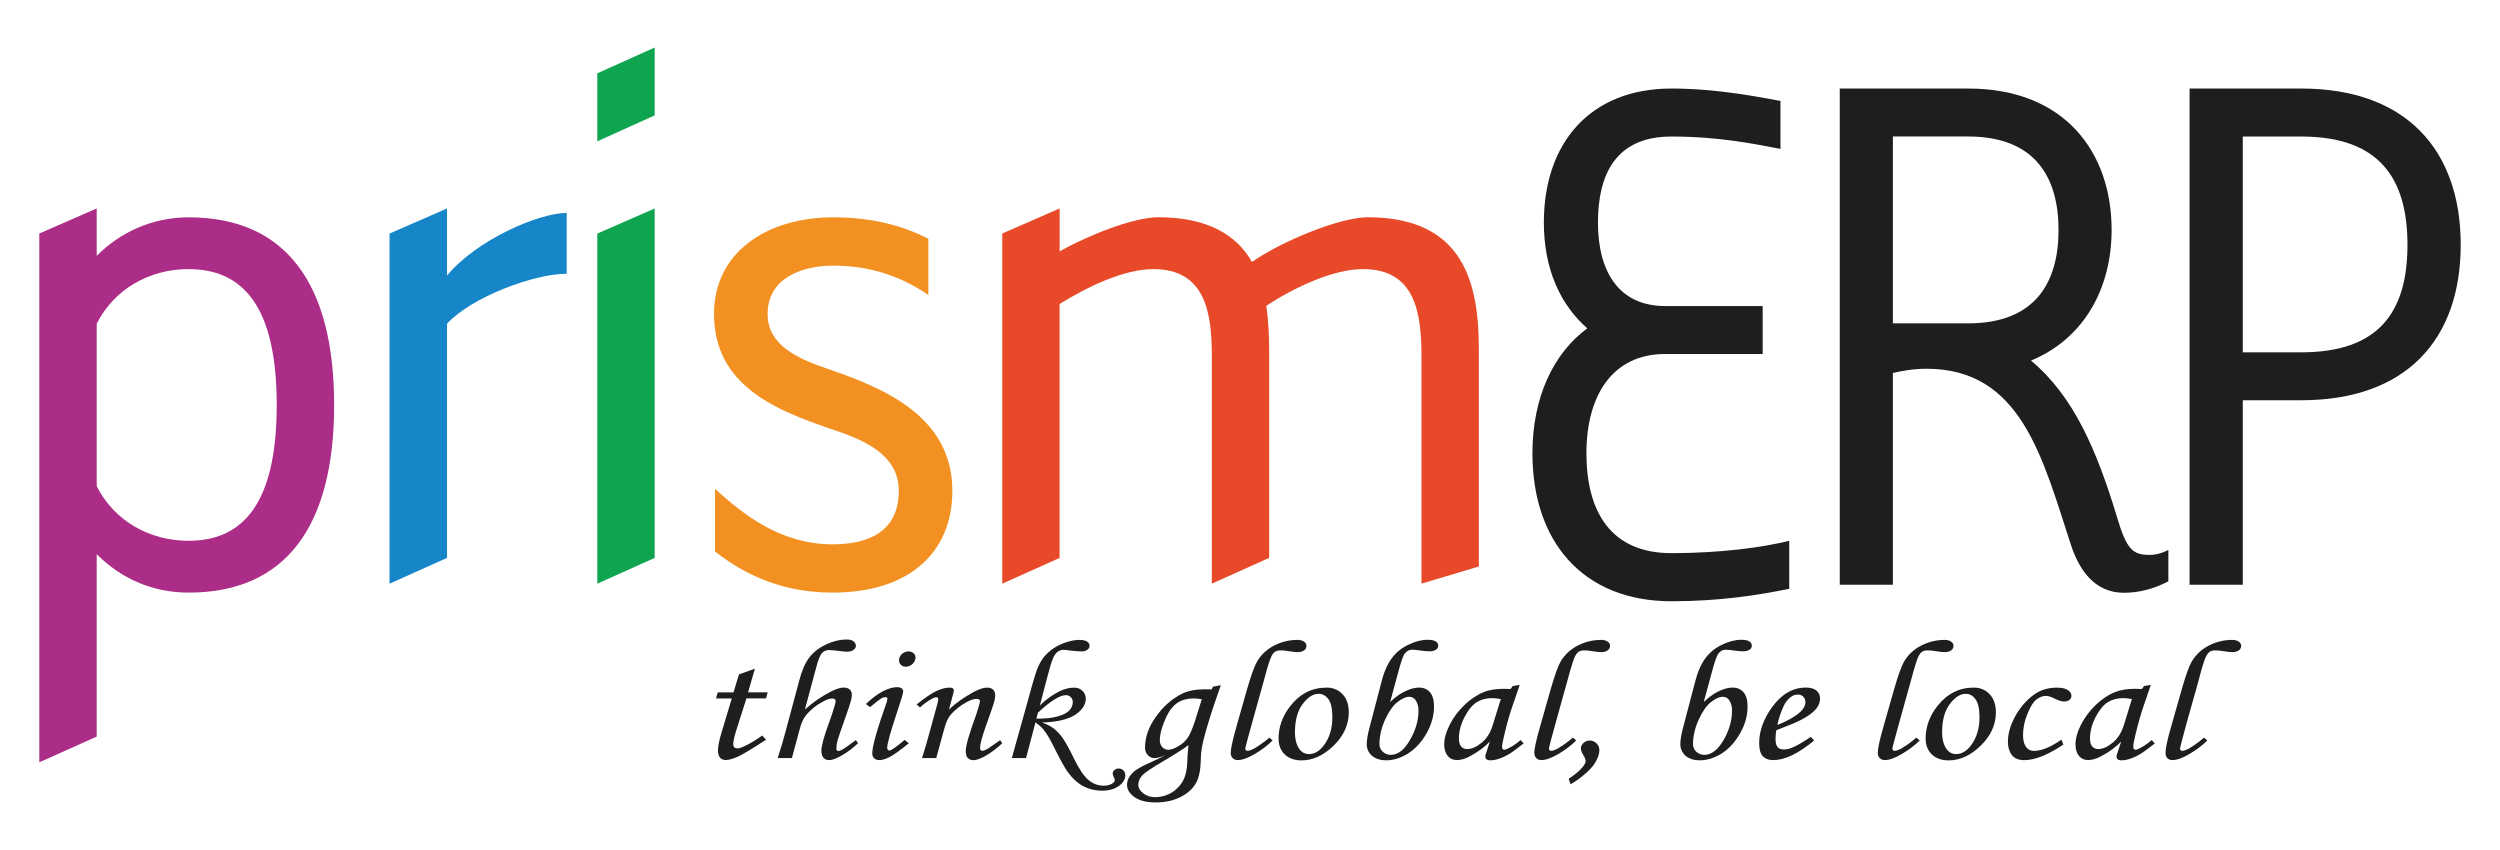 <?xml version="1.0" encoding="utf-8"?>
<!-- Generator: Adobe Illustrator 25.3.0, SVG Export Plug-In . SVG Version: 6.00 Build 0)  -->
<svg version="1.1" id="Layer_1" xmlns="http://www.w3.org/2000/svg" xmlns:xlink="http://www.w3.org/1999/xlink" x="0px" y="0px"
	 viewBox="0 0 700 238" style="enable-background:new 0 0 700 238;" xml:space="preserve">
<style type="text/css">
	.st0{fill:#AC2D87;}
	.st1{fill:#1786C8;}
	.st2{fill:#0EA450;}
	.st3{fill:#F29122;}
	.st4{fill:#E84929;}
	.st5{fill:#1E1E1E;}
</style>
<g>
	<path class="st0" d="M52.82,75.35c-11.25,0-20.92,5.78-25.74,15.28v45.52c4.82,9.5,14.49,15.27,25.74,15.27
		c17.41,0,24.66-13.78,24.66-38.02C77.48,89.13,70.22,75.35,52.82,75.35 M27.08,206.24L11,213.45V65.39l16.08-7.03v13.28
		c6.44-6.53,15.53-10.79,25.74-10.79c27.34,0,40.74,18.75,40.74,52.55c0,33.77-13.4,52.53-40.74,52.53
		c-10.2,0-19.02-3.99-25.74-10.78V206.24z"/>
	<path class="st1" d="M125.17,58.37v18.78c8.31-10.03,25.7-17.53,33.51-17.53v17.03c-9.13,0-26.55,6.47-33.51,13.98v65.58
		l-16.1,7.22V65.4L125.17,58.37z"/>
	<path class="st2" d="M183.31,58.37v97.84l-16.07,7.22V65.4L183.31,58.37z M167.24,39.57V20.53l16.07-7.22v18.99L167.24,39.57z"/>
	<path class="st3" d="M200.21,136.9c7.78,7.02,18.21,15.51,32.95,15.51c9.91,0,18.5-3.49,18.5-14.99
		c0-10.51-10.45-14.52-19.58-17.51c-14.44-5.01-32.16-11.77-32.16-32.01c0-17.04,14.51-27.06,33.5-27.06
		c10.99,0,19.85,2.52,26.52,6.03v15.74c-7.21-5.02-16.06-8.23-26.52-8.23c-9.37,0-18.49,3.74-18.49,13.53
		c0,8.76,8.32,12.49,17.14,15.48c14.47,5,34.59,12.76,34.59,34.04c0,17.5-12.34,28.5-33.51,28.5c-16.61,0-27.08-6.99-32.95-11.5
		V136.9z"/>
	<path class="st4" d="M296.7,156.21l-16.07,7.22V65.39l16.07-7.03v12c8.56-4.76,20.91-9.53,27.6-9.53
		c13.91,0,21.98,5.01,26.26,12.52c7.77-5.52,24.39-12.52,32.41-12.52c27.11,0,31.11,18.76,31.11,37.04v60.74l-16.07,4.81V99.64
		c0-12.29-1.88-24.29-16.36-24.29c-8.31,0-19.04,5.02-27.08,10.26c0.55,4.02,0.8,8.24,0.8,12.26v58.33l-16.06,7.22V99.64
		c0-12.29-1.89-24.29-16.39-24.29c-8.02,0-18.19,4.76-26.23,9.77V156.21z"/>
	<path class="st5" d="M468,168.35c-24.8,0-38.92-16.71-38.92-41.44c0-15.75,5.94-28.03,15.36-34.98
		c-7.43-6.48-12.16-16.44-12.16-29.62c0-22.24,12.92-37.52,35.72-37.52c13.16,0,25.54,2.57,30.53,3.48v13.42
		c-7.18-1.36-17.13-3.46-30.53-3.46c-15.62,0-20.57,10.66-20.57,24.08c0,13.89,5.95,23.38,18.81,23.38h27.31v13.43h-27.31
		c-14.85,0-22.04,11.77-22.04,27.78c0,16.19,6.69,27.98,23.8,27.98c13.64,0,25.54-1.6,32.99-3.45v13.43
		C492.08,166.69,481.4,168.35,468,168.35"/>
	<path class="st5" d="M530.01,90.54h21.07c19.1,0,25.31-11.82,25.31-26.16c0-14.33-6.21-26.16-25.31-26.16h-21.07V90.54z
		 M530.01,104.43v59.3h-14.88V24.79h35.95c27.04,0,40.17,17.82,40.17,39.6c0,15.98-7.44,30.32-22.58,36.57
		c11.93,9.94,18.39,24.99,24.06,43.73c2.74,9.3,4.5,10.68,9.18,10.68c1.74,0,3.49-0.48,5.23-1.38v8.77
		c-3.97,2.11-8.21,3.22-12.42,3.22c-8.42,0-12.64-6.66-14.85-13.39c-7.97-24.31-13.88-49.34-40.45-49.34
		C535.46,103.25,532.01,103.97,530.01,104.43"/>
	<path class="st5" d="M674.09,68.55c0-18.95-8.16-30.32-29.74-30.32h-16.37v60.42h16.37C665.93,98.66,674.09,87.53,674.09,68.55
		 M689,68.55c0,26.38-15.13,43.52-44.65,43.52h-16.37v51.65h-14.9V24.79h31.27C673.87,24.79,689,42.16,689,68.55"/>
	<path class="st5" d="M206.91,188.83l4.46-1.6l-1.91,6.62h5.48l-0.44,1.71H209l-2.54,7.97c-0.76,2.34-1.15,3.9-1.15,4.83
		c0,0.41,0.08,0.71,0.3,0.9c0.22,0.2,0.5,0.29,0.87,0.29c0.57,0,1.42-0.32,2.6-0.93c1.51-0.78,2.99-1.69,4.35-2.68l1.06,1.18
		c-4.01,2.62-6.66,4.2-8.01,4.8c-1.35,0.58-2.44,0.88-3.24,0.88c-0.7,0-1.22-0.22-1.6-0.62c-0.42-0.48-0.61-1.15-0.61-2.12
		c0-1.13,0.36-2.85,1.06-5.16l2.81-9.33h-4.42l0.49-1.71h4.41L206.91,188.83z"/>
	<path class="st5" d="M239.65,207.24l0.6,0.87c-1.67,1.57-3.4,2.84-5.16,3.75c-1.21,0.64-2.17,0.97-2.97,0.97
		c-0.65,0-1.13-0.22-1.54-0.64c-0.38-0.42-0.59-1.07-0.59-1.98c0-0.63,0.16-1.54,0.46-2.72c0.31-1.2,1.15-3.78,2.59-7.75
		c0.62-1.92,0.94-3.08,0.94-3.39c0-0.51-0.32-0.78-0.94-0.78c-0.76,0-1.74,0.34-2.87,1.02c-1.63,0.87-3.05,2.03-4.31,3.44
		c-0.8,0.94-1.45,2.23-1.92,4.02l-2.2,8.2h-3.99c0.87-2.69,1.55-4.92,2.01-6.7l4.04-15.05c0.72-2.81,1.68-4.97,2.86-6.48
		c1.21-1.53,2.79-2.72,4.71-3.61c1.92-0.91,3.85-1.35,5.72-1.35c0.8,0,1.41,0.16,1.87,0.5c0.43,0.33,0.69,0.77,0.69,1.27
		c0,0.45-0.24,0.82-0.69,1.15c-0.44,0.34-1.06,0.5-1.79,0.5c-0.46,0-1.02-0.04-1.75-0.16c-1.57-0.18-2.66-0.31-3.24-0.31
		c-0.86,0-1.54,0.31-2.06,0.88c-0.54,0.6-1.08,1.96-1.63,4.17l-3.12,11.59c2.2-1.96,4.6-3.63,7.16-4.95
		c1.55-0.79,2.75-1.18,3.67-1.18c0.73,0,1.3,0.16,1.69,0.52c0.41,0.35,0.62,0.86,0.62,1.49c0,0.56-0.08,1.06-0.23,1.57
		c-0.24,0.93-0.8,2.65-1.67,5.07c-1.21,3.36-1.89,5.42-2.13,6.26c-0.2,0.79-0.3,1.54-0.3,2.18c0,0.21,0.02,0.39,0.15,0.48
		c0.09,0.11,0.26,0.2,0.43,0.2c0.45,0,1.25-0.45,2.46-1.31C237.89,208.49,238.69,207.89,239.65,207.24"/>
	<path class="st5" d="M243.62,197.99l-1.17-0.86c1.77-1.69,3.43-2.92,4.9-3.65c1.48-0.72,2.73-1.08,3.79-1.08
		c0.56,0,0.98,0.13,1.31,0.32c0.29,0.23,0.45,0.53,0.45,0.87c0,0.46-0.57,2.41-1.71,5.79c-1.87,5.56-2.78,8.92-2.78,10.07
		c0,0.2,0.07,0.34,0.19,0.48c0.12,0.13,0.24,0.22,0.39,0.22c0.56,0,2-1.02,4.3-2.98l1.18,0.94c-2.46,1.99-4.27,3.3-5.42,3.88
		c-1.15,0.55-2.04,0.84-2.78,0.84c-0.63,0-1.13-0.18-1.48-0.49c-0.38-0.34-0.56-0.8-0.56-1.36c0-1.95,1.34-6.76,4.04-14.38
		c0.12-0.38,0.2-0.68,0.2-0.95c0-0.31-0.17-0.44-0.5-0.44c-0.34,0-0.76,0.09-1.24,0.35C246.26,195.84,245.24,196.64,243.62,197.99
		 M254.41,182.39c0.55,0,1.02,0.2,1.36,0.49c0.39,0.3,0.57,0.73,0.57,1.21c0,0.68-0.29,1.27-0.85,1.83
		c-0.53,0.5-1.17,0.76-1.86,0.76c-0.53,0-0.99-0.16-1.35-0.5c-0.36-0.32-0.55-0.74-0.55-1.27c0-0.71,0.28-1.27,0.79-1.78
		C253.06,182.65,253.7,182.39,254.41,182.39"/>
	<path class="st5" d="M257.6,198.08l-0.95-0.83c2.36-1.9,4.23-3.16,5.63-3.8c1.39-0.63,2.55-0.92,3.58-0.92
		c0.36,0,0.67,0.04,0.9,0.18c0.21,0.17,0.31,0.33,0.31,0.51c0,0.13-0.05,0.38-0.1,0.74l-1.25,4.72c1.83-1.79,4.17-3.42,6.98-4.97
		c1.49-0.79,2.73-1.18,3.7-1.18c0.69,0,1.25,0.17,1.62,0.54c0.44,0.39,0.64,0.95,0.64,1.67c0,0.49-0.09,1.03-0.25,1.62
		c-0.27,1.04-1.05,3.25-2.27,6.67c-1.16,3.21-1.72,5.33-1.72,6.36c0,0.29,0.06,0.51,0.18,0.64c0.09,0.13,0.27,0.19,0.45,0.19
		c0.54,0,1.4-0.42,2.55-1.28c0.82-0.57,1.62-1.14,2.44-1.69l0.59,0.87c-1.66,1.57-3.4,2.84-5.21,3.81c-1.16,0.58-2.1,0.92-2.82,0.92
		c-0.71,0-1.24-0.22-1.65-0.64c-0.38-0.43-0.54-1.07-0.54-2.03c0-1.39,1.01-4.85,3.04-10.42c0.63-1.95,0.94-3.11,0.94-3.42
		c0-0.45-0.33-0.65-1-0.65c-0.75,0-1.66,0.32-2.85,0.97c-1.72,0.97-3.18,2.11-4.3,3.41c-0.77,0.87-1.38,2.21-1.86,4.05l-2.23,8.14
		h-3.99c0.77-2.32,1.42-4.56,1.98-6.7l2.45-8.92c0.07-0.4,0.13-0.64,0.13-0.77c0-0.47-0.19-0.64-0.56-0.64
		c-0.31,0-0.72,0.14-1.28,0.46C259.68,196.36,258.59,197.14,257.6,198.08"/>
	<path class="st5" d="M287.29,212.26h-3.98l3.58-12.81c1.74-6.38,2.85-10.28,3.39-11.75c0.54-1.45,1.2-2.67,1.95-3.66
		c0.76-0.91,1.69-1.79,2.86-2.58c1.14-0.72,2.36-1.3,3.68-1.7c1.3-0.41,2.5-0.59,3.49-0.59c0.95,0,1.65,0.16,2.11,0.45
		c0.47,0.31,0.71,0.73,0.71,1.22c0,0.42-0.23,0.83-0.65,1.11c-0.41,0.3-0.94,0.45-1.61,0.45c-0.76,0-2-0.11-3.63-0.3
		c-0.54-0.09-1.01-0.15-1.4-0.15c-0.57,0-1.11,0.17-1.6,0.53c-0.51,0.32-0.96,0.96-1.36,1.86c-0.38,0.9-0.95,2.75-1.67,5.57l-2,7.62
		c1.77-1.74,3.6-3.03,5.48-3.96c1.43-0.69,2.77-1.03,4.1-1.03c0.92,0,1.67,0.26,2.32,0.87c0.66,0.62,0.96,1.35,0.96,2.24
		c0,1.67-1.02,3.19-3.02,4.52c-2.03,1.3-5.12,2.01-9.23,2.13c1.38,0.5,2.48,1.07,3.33,1.72c0.83,0.66,1.64,1.49,2.44,2.62
		c0.78,1.11,1.83,2.96,3.09,5.59c1.53,3.13,2.92,5.2,4.19,6.21c1.28,1.05,2.69,1.55,4.2,1.55c0.91,0,1.62-0.17,2.24-0.49
		c0.59-0.34,0.88-0.67,0.88-1.04c0-0.2-0.1-0.5-0.29-0.86c-0.19-0.42-0.3-0.76-0.3-1.03c0-0.38,0.16-0.71,0.51-0.97
		c0.31-0.29,0.7-0.42,1.16-0.42c0.49,0,0.95,0.15,1.31,0.53c0.35,0.33,0.55,0.8,0.55,1.41c0,1.06-0.6,2.1-1.81,2.96
		c-1.2,0.87-2.77,1.31-4.69,1.31c-1.99,0-3.76-0.45-5.32-1.28c-1.57-0.87-3.06-2.22-4.42-4.12c-0.78-1.1-2.13-3.59-4.08-7.47
		c-0.91-1.84-1.75-3.18-2.5-4.13c-0.57-0.74-1.37-1.43-2.33-2.12L287.29,212.26z M290.18,201.23c2.45,0,4.45-0.19,5.97-0.64
		c1.51-0.41,2.59-0.97,3.25-1.65c0.64-0.71,0.98-1.49,0.98-2.34c0-0.58-0.21-1.05-0.57-1.41c-0.4-0.39-0.83-0.55-1.34-0.55
		c-1.71,0-4.33,1.63-7.84,4.9L290.18,201.23z"/>
	<path class="st5" d="M339.59,192.28l2.25-0.43c-1.34,3.7-2.57,7.37-3.68,11.09c-0.79,2.61-1.36,4.83-1.66,6.57
		c-0.17,0.89-0.28,1.99-0.28,3.35c-0.05,2.25-0.33,4.06-0.89,5.44c-0.76,1.93-2.22,3.45-4.3,4.61c-2.1,1.19-4.59,1.77-7.47,1.77
		c-2.49,0-4.45-0.47-5.87-1.47c-1.4-0.99-2.12-2.14-2.12-3.43c0-1.25,0.55-2.43,1.71-3.52c0.84-0.84,2.6-1.83,5.31-2.99
		c1.37-0.64,2.64-1.24,3.86-1.89c-1.39,0.62-2.44,0.88-3.21,0.88c-0.69,0-1.32-0.25-1.81-0.8c-0.55-0.55-0.82-1.24-0.82-2.15
		c0-2.88,1-5.77,3.03-8.58c1.99-2.88,4.41-4.98,7.23-6.44c1.74-0.88,3.93-1.29,6.54-1.29c0.51,0,1.15,0,1.9,0.02L339.59,192.28z
		 M332.77,208.62c-1.24,0.95-3.63,2.5-7.19,4.6c-3.12,1.81-5.04,3.12-5.76,3.9c-0.71,0.83-1.1,1.7-1.1,2.61
		c0,0.92,0.48,1.7,1.43,2.42c0.9,0.71,2.01,1.06,3.32,1.06c1.28,0,2.47-0.27,3.65-0.79c1.18-0.52,2.17-1.26,3.07-2.29
		c0.87-0.99,1.45-2.1,1.77-3.38c0.37-1.24,0.51-2.92,0.54-4.97C332.52,211.31,332.61,210.27,332.77,208.62 M336.51,195.77
		c-0.89-0.11-1.63-0.21-2.32-0.21c-1.72,0-3.22,0.4-4.44,1.18c-1.25,0.81-2.3,2.12-3.18,3.97c-1.22,2.64-1.82,4.83-1.82,6.61
		c0,0.74,0.22,1.33,0.69,1.89c0.5,0.47,1.06,0.73,1.64,0.73c0.73,0,1.64-0.29,2.7-0.92c1.09-0.57,1.97-1.35,2.63-2.24
		c0.7-0.92,1.38-2.51,2.12-4.72L336.51,195.77z"/>
	<path class="st5" d="M355.43,206.53l0.91,0.8c-1.41,1.4-3.08,2.66-5.01,3.79c-1.94,1.14-3.53,1.71-4.8,1.71
		c-0.55,0-1.01-0.2-1.36-0.54c-0.38-0.37-0.56-0.86-0.56-1.5c0-1.23,0.59-3.82,1.7-7.72l2.94-10.33c1.08-3.73,1.99-6.21,2.72-7.49
		c1.11-1.91,2.72-3.42,4.77-4.49c2.08-1.05,4.24-1.59,6.56-1.59c0.76,0,1.37,0.17,1.84,0.48c0.43,0.33,0.67,0.72,0.67,1.19
		c0,0.5-0.24,0.97-0.65,1.25c-0.42,0.33-1.07,0.51-1.88,0.51c-0.54,0-1.31-0.1-2.3-0.25c-0.86-0.15-1.63-0.24-2.4-0.24
		c-0.7,0-1.24,0.14-1.65,0.43c-0.51,0.36-0.97,1.16-1.39,2.36c-0.45,1.2-1.11,3.57-2.06,7.11l-2.75,9.86
		c-1.35,4.89-2.05,7.44-2.05,7.62c0,0.51,0.22,0.74,0.65,0.74c0.41,0,0.97-0.19,1.71-0.56
		C352.49,208.81,353.96,207.79,355.43,206.53"/>
	<path class="st5" d="M371.47,192.53c1.76,0,3.23,0.59,4.43,1.83c1.17,1.22,1.76,2.9,1.76,5.1c0,3.45-1.43,6.57-4.23,9.32
		c-2.85,2.75-5.83,4.13-8.97,4.13c-1.93,0-3.5-0.52-4.68-1.62c-1.2-1.13-1.78-2.62-1.78-4.49c0-3.29,1.1-6.31,3.25-9.07
		C363.97,194.24,367.38,192.53,371.47,192.53 M369.19,194.27c-1.54,0-3.02,0.96-4.45,2.87c-1.44,1.91-2.15,4.55-2.15,7.89
		c0,2.05,0.45,3.64,1.32,4.83c0.64,0.84,1.55,1.28,2.61,1.28c1.54,0,2.91-0.79,4.15-2.44c1.61-2.12,2.39-4.73,2.39-7.87
		c0-2.37-0.36-4.03-1.09-5.05C371.23,194.78,370.31,194.27,369.19,194.27"/>
	<path class="st5" d="M389.24,196.56c1.46-1.41,2.93-2.43,4.36-3.08c1.39-0.67,2.68-0.96,3.74-0.96c1.26,0,2.27,0.43,3.05,1.31
		c0.75,0.88,1.14,2.21,1.14,3.96c0,2.59-0.72,5.1-2.1,7.55c-1.4,2.46-3.14,4.33-5.21,5.66c-2.05,1.25-4.07,1.89-6.02,1.89
		c-1.68,0-3-0.41-4-1.23c-1-0.87-1.51-1.99-1.51-3.32c0-1.07,0.23-2.59,0.75-4.52l3.26-12.46c0.75-3.08,1.75-5.36,2.93-6.97
		c1.17-1.62,2.7-2.89,4.63-3.82c1.91-0.95,3.73-1.43,5.46-1.43c1,0,1.79,0.13,2.25,0.45c0.5,0.29,0.73,0.68,0.73,1.18
		c0,0.46-0.21,0.88-0.65,1.15c-0.45,0.3-1.05,0.45-1.86,0.45c-0.59,0-1.6-0.09-3.07-0.3c-0.64-0.09-1.25-0.15-1.72-0.15
		c-0.89,0-1.63,0.43-2.2,1.26c-0.43,0.68-0.98,2.35-1.7,5.05L389.24,196.56z M394.55,195.1c-0.89,0-1.95,0.47-3.19,1.42
		c-1.23,0.91-2.39,2.56-3.49,4.88c-1.08,2.4-1.62,4.72-1.62,6.97c0,0.86,0.31,1.56,0.95,2.13c0.62,0.55,1.35,0.86,2.2,0.86
		c2.03,0,3.82-1.4,5.39-4.16c1.6-2.74,2.39-5.5,2.39-8.23c0-1.24-0.31-2.26-0.91-3.05C395.86,195.38,395.27,195.1,394.55,195.1"/>
	<path class="st5" d="M423.58,192.08l1.94-0.31l-2.03,5.94c-0.83,2.35-1.6,5.09-2.31,8.16c-0.41,1.7-0.6,2.75-0.6,3.23
		c0,0.56,0.19,0.82,0.66,0.82c0.29,0,0.73-0.15,1.32-0.51c1.14-0.57,2.18-1.3,3.2-2.2l0.86,0.95c-2.06,1.62-3.39,2.58-3.97,2.91
		c-1.16,0.69-2.25,1.18-3.3,1.5c-0.72,0.22-1.38,0.32-2.03,0.32c-0.49,0-0.83-0.08-1.07-0.29c-0.25-0.15-0.36-0.43-0.36-0.8
		c0-0.21,0.06-0.52,0.22-0.92l1.06-3.26c-1.53,1.61-3.42,2.98-5.57,4.11c-1.31,0.73-2.53,1.08-3.63,1.08
		c-1.08,0-1.87-0.33-2.44-0.98c-0.77-0.81-1.15-1.98-1.15-3.35c0-1.69,0.5-3.5,1.54-5.55c1.03-2.03,2.39-3.87,4.14-5.55
		c1.71-1.63,3.55-2.87,5.45-3.62c1.44-0.6,3.39-0.9,5.68-0.9c0.59,0,1.17,0.02,1.76,0.07L423.58,192.08z M420.23,195.73
		c-0.97-0.18-1.8-0.25-2.48-0.25c-1.63,0-3.07,0.39-4.25,1.13c-1.24,0.78-2.39,2.15-3.42,4.15c-1.04,2.02-1.58,4-1.58,6
		c0,1.05,0.21,1.81,0.65,2.27c0.4,0.48,0.95,0.71,1.62,0.71c1.26,0,2.61-0.57,4.05-1.74c1.43-1.15,2.5-2.81,3.16-5.01L420.23,195.73
		z"/>
	<path class="st5" d="M440.42,206.53l0.92,0.8c-1.42,1.4-3.07,2.66-5,3.79c-1.95,1.14-3.53,1.71-4.79,1.71
		c-0.56,0-1.01-0.2-1.37-0.54c-0.39-0.37-0.57-0.86-0.57-1.5c0-1.23,0.59-3.82,1.72-7.72l2.93-10.33c1.09-3.73,1.98-6.21,2.7-7.49
		c1.14-1.91,2.72-3.42,4.8-4.49c2.07-1.05,4.22-1.59,6.55-1.59c0.78,0,1.38,0.17,1.84,0.48c0.44,0.33,0.67,0.72,0.67,1.19
		c0,0.5-0.23,0.97-0.67,1.25c-0.42,0.33-1.06,0.51-1.86,0.51c-0.55,0-1.31-0.1-2.31-0.25c-0.85-0.15-1.61-0.24-2.36-0.24
		c-0.74,0-1.3,0.14-1.67,0.43c-0.5,0.36-1,1.16-1.41,2.36c-0.42,1.2-1.11,3.57-2.06,7.11l-2.75,9.86c-1.35,4.89-2.03,7.44-2.03,7.62
		c0,0.51,0.22,0.74,0.62,0.74c0.41,0,0.99-0.19,1.72-0.56C437.49,208.81,438.94,207.79,440.42,206.53"/>
	<path class="st5" d="M439.75,219.6l-0.52-1.53c1.66-1.1,2.96-2.18,3.85-3.22c0.59-0.71,0.89-1.3,0.89-1.77
		c0-0.44-0.23-1.01-0.67-1.72c-0.42-0.72-0.66-1.32-0.66-1.79c0-0.57,0.26-1.1,0.74-1.55c0.49-0.43,1.07-0.67,1.75-0.67
		c0.72,0,1.38,0.27,1.92,0.8c0.5,0.52,0.78,1.17,0.78,1.89c0,0.87-0.28,1.81-0.83,2.88c-0.54,1.08-1.38,2.14-2.48,3.14
		C443.02,217.44,441.44,218.66,439.75,219.6"/>
	<path class="st5" d="M477.05,196.56c1.47-1.41,2.91-2.43,4.33-3.08c1.43-0.67,2.69-0.96,3.76-0.96c1.25,0,2.29,0.43,3.05,1.31
		c0.74,0.88,1.13,2.21,1.13,3.96c0,2.59-0.69,5.1-2.1,7.55c-1.39,2.46-3.14,4.33-5.17,5.66c-2.09,1.25-4.1,1.89-6.03,1.89
		c-1.69,0-3.03-0.41-4.02-1.23c-0.98-0.87-1.51-1.99-1.51-3.32c0-1.07,0.24-2.59,0.75-4.52l3.27-12.46
		c0.76-3.08,1.74-5.36,2.94-6.97c1.16-1.62,2.7-2.89,4.6-3.82c1.97-0.95,3.75-1.43,5.5-1.43c1.01,0,1.77,0.13,2.23,0.45
		c0.49,0.29,0.73,0.68,0.73,1.18c0,0.46-0.2,0.88-0.65,1.15c-0.44,0.3-1.07,0.45-1.84,0.45c-0.61,0-1.63-0.09-3.1-0.3
		c-0.65-0.09-1.22-0.15-1.7-0.15c-0.94,0-1.65,0.43-2.2,1.26c-0.42,0.68-0.98,2.35-1.71,5.05L477.05,196.56z M482.35,195.1
		c-0.9,0-1.98,0.47-3.2,1.42c-1.22,0.91-2.39,2.56-3.47,4.88c-1.1,2.4-1.64,4.72-1.64,6.97c0,0.86,0.35,1.56,0.94,2.13
		c0.63,0.55,1.39,0.86,2.21,0.86c2.01,0,3.83-1.4,5.42-4.16c1.58-2.74,2.36-5.5,2.36-8.23c0-1.24-0.27-2.26-0.9-3.05
		C483.67,195.38,483.09,195.1,482.35,195.1"/>
	<path class="st5" d="M507.03,206.33l0.93,1c-4.43,3.69-8.25,5.5-11.42,5.5c-1.29,0-2.29-0.37-2.98-1.13
		c-0.68-0.74-0.99-1.95-0.99-3.6c0-3.34,1.16-6.64,3.51-9.96c2.68-3.74,5.84-5.62,9.57-5.62c1.26,0,2.27,0.26,2.94,0.81
		c0.68,0.56,1.03,1.31,1.03,2.29c0,1.01-0.4,2.02-1.22,2.99c-0.8,0.97-2.26,1.99-4.34,3.07c-1.02,0.53-3.25,1.45-6.69,2.78
		c-0.16,0.86-0.22,1.65-0.22,2.42c0,1.1,0.18,1.88,0.6,2.33c0.39,0.44,0.98,0.64,1.74,0.64c0.74,0,1.53-0.17,2.4-0.55
		C503.06,208.81,504.76,207.84,507.03,206.33 M497.68,202.99c2.83-1.12,4.96-2.35,6.37-3.62c0.97-0.92,1.47-1.81,1.47-2.7
		c0-0.68-0.23-1.23-0.63-1.61c-0.39-0.42-0.91-0.58-1.53-0.58c-0.64,0-1.29,0.19-1.89,0.65c-0.82,0.56-1.52,1.46-2.07,2.62
		C498.6,199.48,498.03,201.2,497.68,202.99"/>
	<path class="st5" d="M536.57,206.53l0.96,0.8c-1.41,1.4-3.08,2.66-5.04,3.79c-1.91,1.14-3.51,1.71-4.76,1.71
		c-0.55,0-1.03-0.2-1.4-0.54c-0.38-0.37-0.55-0.86-0.55-1.5c0-1.23,0.56-3.82,1.7-7.72l2.94-10.33c1.08-3.73,2-6.21,2.71-7.49
		c1.12-1.91,2.74-3.42,4.79-4.49c2.1-1.05,4.27-1.59,6.55-1.59c0.79,0,1.42,0.17,1.84,0.48c0.44,0.33,0.67,0.72,0.67,1.19
		c0,0.5-0.23,0.97-0.63,1.25c-0.45,0.33-1.09,0.51-1.9,0.51c-0.52,0-1.3-0.1-2.27-0.25c-0.88-0.15-1.66-0.24-2.4-0.24
		s-1.29,0.14-1.67,0.43c-0.5,0.36-0.98,1.16-1.4,2.36c-0.43,1.2-1.1,3.57-2.05,7.11l-2.75,9.86c-1.33,4.89-2.05,7.44-2.05,7.62
		c0,0.51,0.23,0.74,0.63,0.74c0.42,0,1-0.19,1.75-0.56C533.7,208.81,535.13,207.79,536.57,206.53"/>
	<path class="st5" d="M552.64,192.53c1.8,0,3.24,0.59,4.43,1.83c1.17,1.22,1.78,2.9,1.78,5.1c0,3.45-1.42,6.57-4.24,9.32
		c-2.83,2.75-5.83,4.13-8.97,4.13c-1.93,0-3.48-0.52-4.67-1.62c-1.19-1.13-1.79-2.62-1.79-4.49c0-3.29,1.09-6.31,3.26-9.07
		C545.17,194.24,548.58,192.53,552.64,192.53 M550.41,194.27c-1.54,0-3.04,0.96-4.47,2.87c-1.44,1.91-2.15,4.55-2.15,7.89
		c0,2.05,0.45,3.64,1.34,4.83c0.65,0.84,1.49,1.28,2.6,1.28c1.49,0,2.89-0.79,4.15-2.44c1.58-2.12,2.38-4.73,2.38-7.87
		c0-2.37-0.39-4.03-1.13-5.05C552.42,194.78,551.49,194.27,550.41,194.27"/>
	<path class="st5" d="M577.19,207.09l0.56,1.38c-4.34,2.91-7.99,4.37-10.98,4.37c-1.6,0-2.76-0.49-3.48-1.46
		c-0.71-0.96-1.08-2.2-1.08-3.65c0-2.48,0.79-5.02,2.3-7.62c1.53-2.59,3.41-4.58,5.57-6c1.72-1.06,3.66-1.57,5.82-1.57
		c1.35,0,2.35,0.2,3.05,0.65c0.68,0.43,1.05,0.96,1.05,1.6c0,0.49-0.19,0.89-0.56,1.18c-0.36,0.29-0.87,0.46-1.51,0.46
		c-0.67,0-1.44-0.26-2.48-0.75c-1.06-0.55-1.92-0.83-2.61-0.83c-0.88,0-1.78,0.34-2.67,1.04c-0.89,0.69-1.72,2.04-2.5,4.03
		c-0.83,1.98-1.22,3.97-1.22,5.98c0,1.46,0.32,2.63,1,3.43c0.51,0.63,1.19,0.92,2.09,0.92
		C571.71,210.22,574.24,209.17,577.19,207.09"/>
	<path class="st5" d="M600.34,192.08l1.89-0.31l-2.03,5.94c-0.82,2.35-1.57,5.09-2.32,8.16c-0.4,1.7-0.57,2.75-0.57,3.23
		c0,0.56,0.2,0.82,0.65,0.82c0.28,0,0.74-0.15,1.37-0.51c1.08-0.57,2.12-1.3,3.14-2.2l0.88,0.95c-2.06,1.62-3.4,2.58-3.96,2.91
		c-1.16,0.69-2.27,1.18-3.32,1.5c-0.69,0.22-1.35,0.32-2.03,0.32c-0.48,0-0.85-0.08-1.08-0.29c-0.21-0.15-0.34-0.43-0.34-0.8
		c0-0.21,0.08-0.52,0.23-0.92l1.08-3.26c-1.55,1.61-3.41,2.98-5.59,4.11c-1.33,0.73-2.55,1.08-3.65,1.08
		c-1.03,0-1.86-0.33-2.41-0.98c-0.78-0.81-1.14-1.98-1.14-3.35c0-1.69,0.48-3.5,1.52-5.55c1.05-2.03,2.41-3.87,4.14-5.55
		c1.75-1.63,3.53-2.87,5.47-3.62c1.45-0.6,3.35-0.9,5.65-0.9c0.59,0,1.19,0.02,1.79,0.07L600.34,192.08z M596.93,195.73
		c-0.96-0.18-1.8-0.25-2.47-0.25c-1.63,0-3.06,0.39-4.29,1.13c-1.22,0.78-2.32,2.15-3.4,4.15c-1.03,2.02-1.57,4-1.57,6
		c0,1.05,0.21,1.81,0.63,2.27c0.44,0.48,0.97,0.71,1.65,0.71c1.25,0,2.58-0.57,4.01-1.74c1.44-1.15,2.52-2.81,3.2-5.01
		L596.93,195.73z"/>
	<path class="st5" d="M617.13,206.53l0.92,0.8c-1.39,1.4-3.09,2.66-5.02,3.79c-1.92,1.14-3.52,1.71-4.77,1.71
		c-0.56,0-1.02-0.2-1.41-0.54c-0.34-0.37-0.5-0.86-0.5-1.5c0-1.23,0.53-3.82,1.68-7.72l2.94-10.33c1.07-3.73,1.97-6.21,2.71-7.49
		c1.13-1.91,2.71-3.42,4.79-4.49c2.06-1.05,4.24-1.59,6.54-1.59c0.77,0,1.37,0.17,1.84,0.48c0.44,0.33,0.68,0.72,0.68,1.19
		c0,0.5-0.22,0.97-0.64,1.25c-0.46,0.33-1.09,0.51-1.9,0.51c-0.53,0-1.29-0.1-2.28-0.25c-0.88-0.15-1.65-0.24-2.41-0.24
		c-0.72,0-1.29,0.14-1.64,0.43c-0.51,0.36-0.99,1.16-1.42,2.36c-0.44,1.2-1.12,3.57-2.04,7.11l-2.78,9.86
		c-1.33,4.89-2.01,7.44-2.01,7.62c0,0.51,0.2,0.74,0.64,0.74c0.4,0,0.97-0.19,1.72-0.56C614.24,208.81,615.66,207.79,617.13,206.53"
		/>
</g>
</svg>
